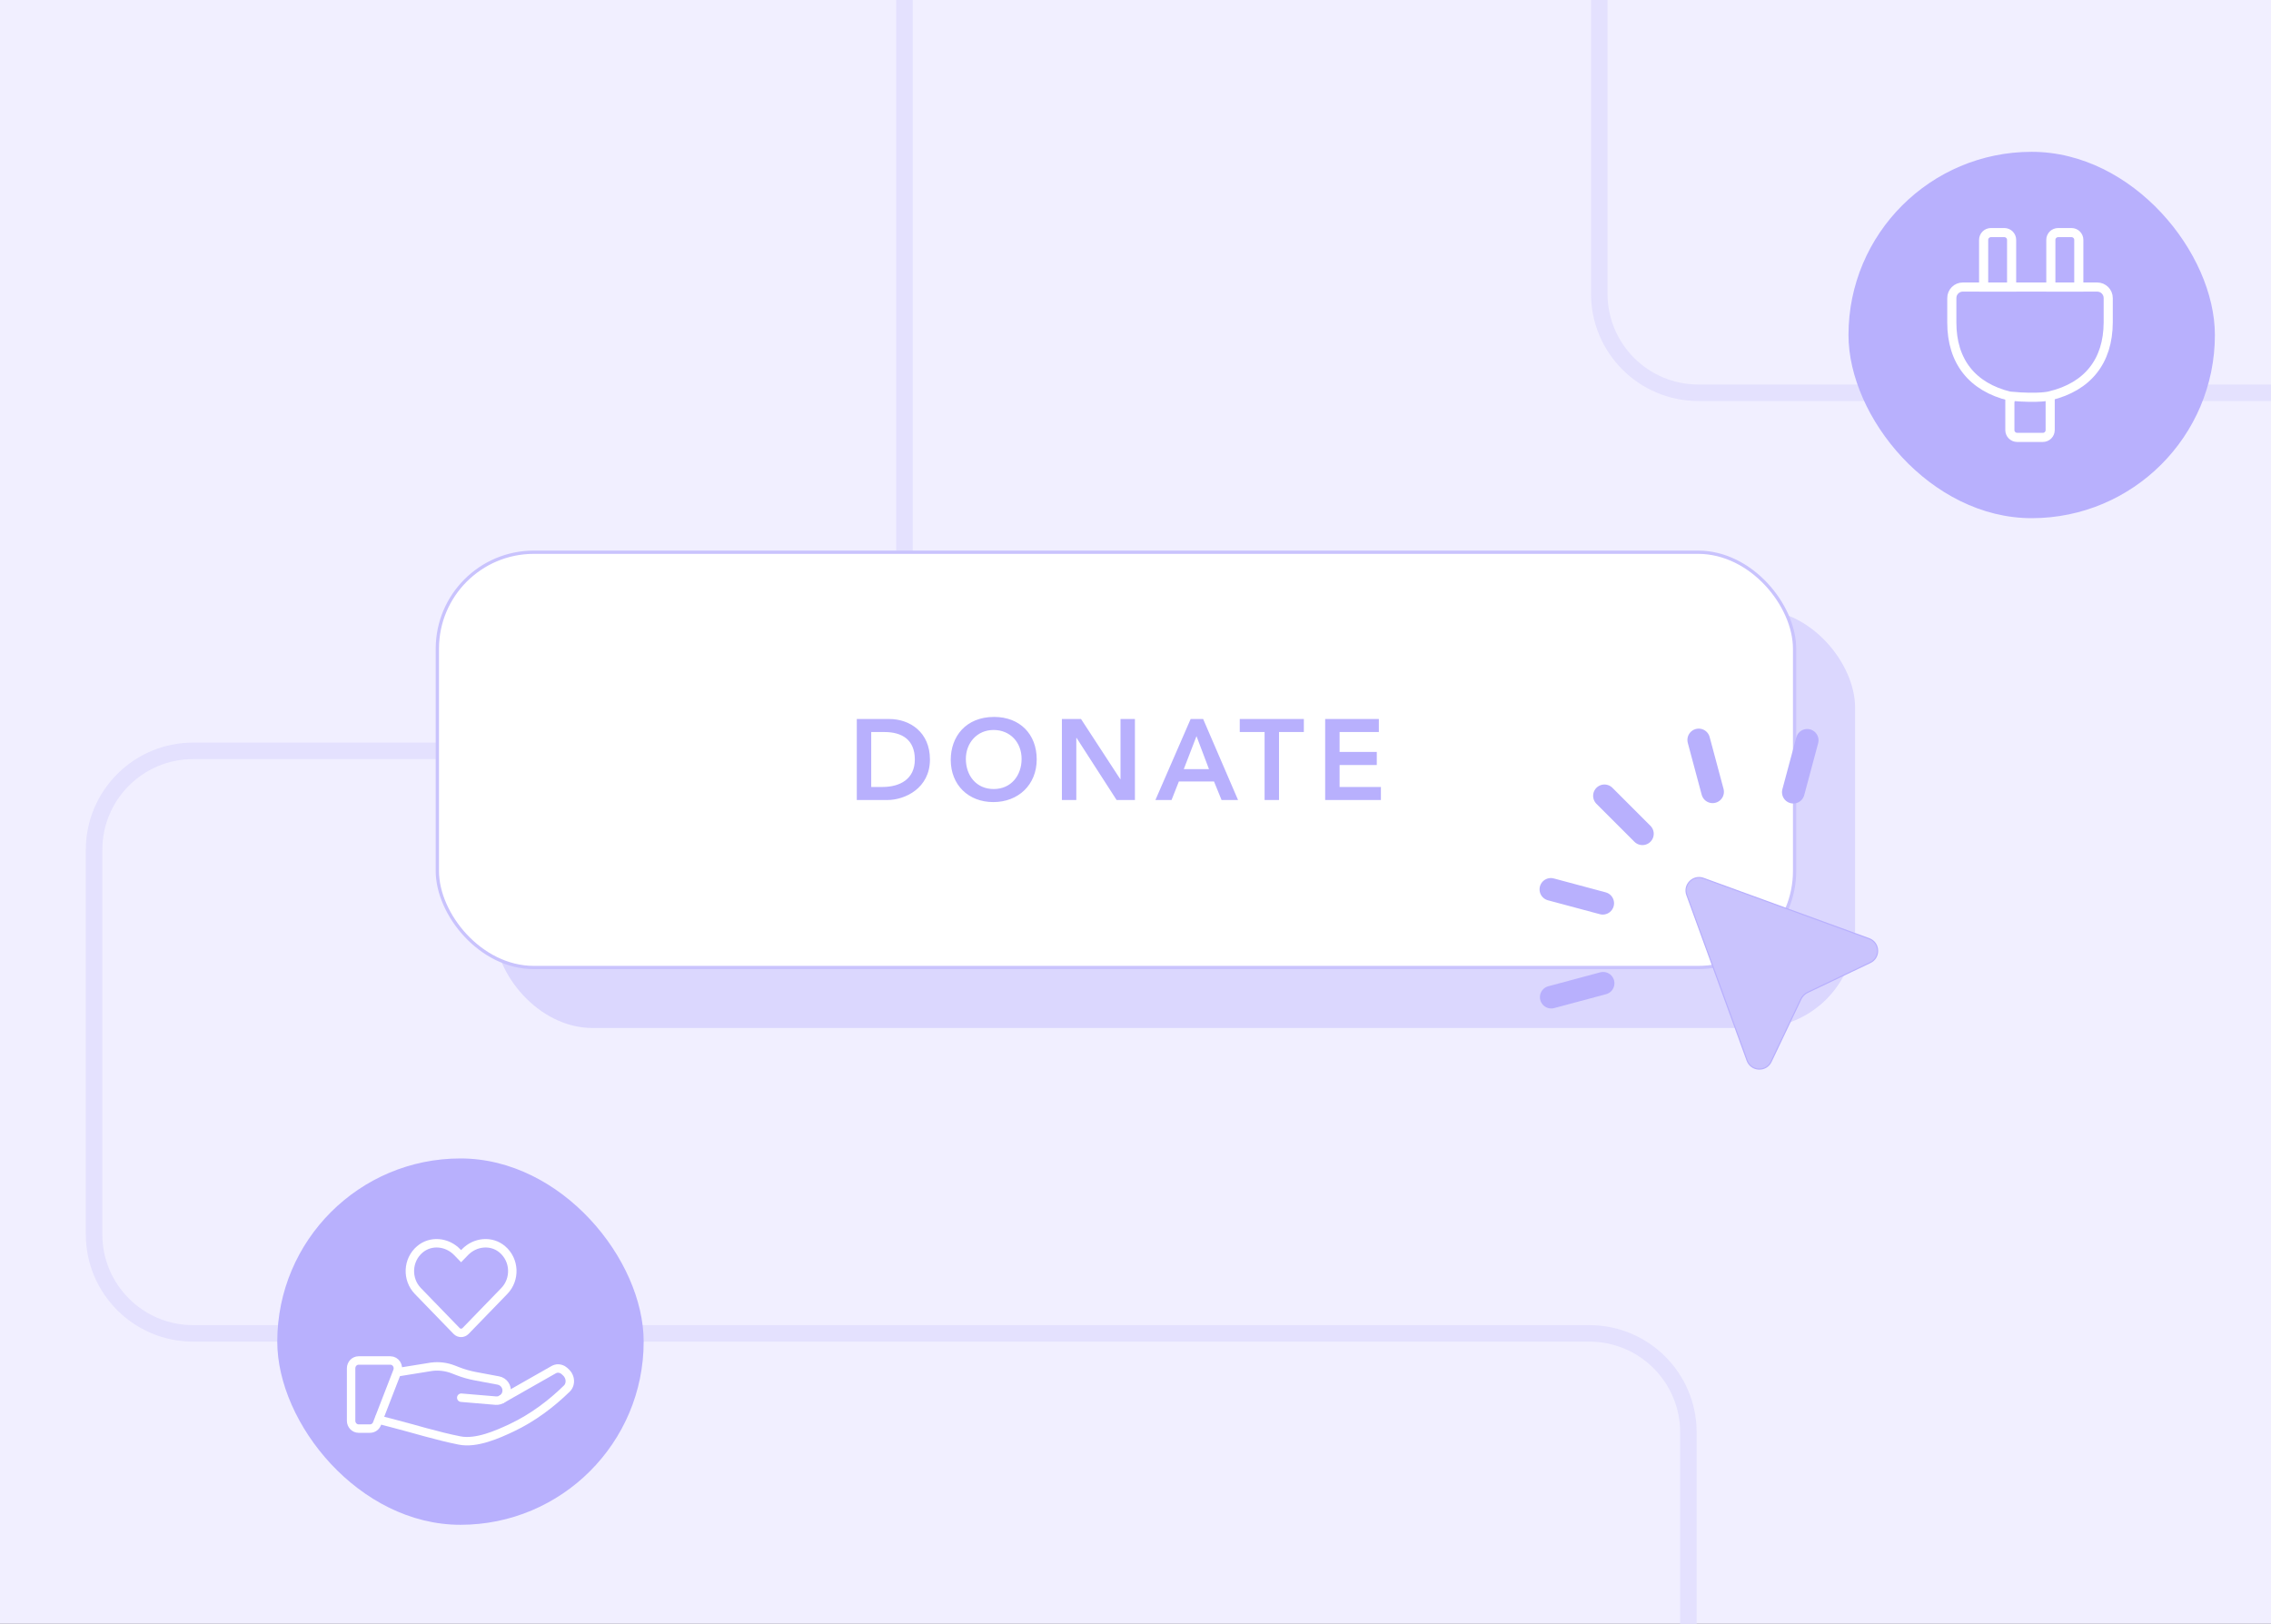 <svg width="688" height="492" viewBox="0 0 688 492" fill="none" xmlns="http://www.w3.org/2000/svg">
<rect x="0" y="0" width="688" height="492" fill="#333333" stroke="none"/>
<g clip-path="url(#clip0_412_1173)">
<rect width="688" height="492" fill="#F1EFFF"/>
<path d="M484.5 -6V89C484.5 105.569 497.931 119 514.5 119H736.5" stroke="#E4E1FE" stroke-width="5" stroke-linecap="round"/>
<path d="M274 0V197.5C274 214.069 260.569 227.5 244 227.5H58.5C41.931 227.5 28.5 240.931 28.5 257.5V374C28.5 390.569 41.931 404 58.5 404H481.5C498.069 404 511.5 417.431 511.5 434V528.5" stroke="#E4E1FE" stroke-width="5" stroke-linecap="round"/>
<rect x="149.834" y="184.657" width="412.166" height="126.82" rx="29.724" fill="#DBD7FE"/>
<rect x="132.495" y="167.318" width="411.175" height="125.829" rx="29.228" fill="white" stroke="#C9C3FD" stroke-width="0.991"/>
<path d="M259.567 217.847H269.346C275.692 217.847 281.726 221.87 281.726 230.123C281.726 238.827 274.166 242.399 268.826 242.399H259.567V217.847ZM263.936 238.445H267.369C272.605 238.445 277.148 236.087 277.148 230.123C277.148 224.158 273.299 221.8 267.959 221.8H263.936V238.445ZM314.072 230.088C314.072 237.787 308.489 243.023 300.93 243.023C293.37 243.023 288.03 237.821 288.03 230.227C288.03 223.153 292.607 217.223 301.172 217.223C308.94 217.223 314.072 222.424 314.072 230.088ZM292.607 229.949C292.607 234.978 295.763 239.07 301.034 239.07C306.339 239.07 309.495 234.943 309.495 229.949C309.495 224.921 306.027 221.176 300.999 221.176C296.005 221.176 292.607 225.095 292.607 229.949ZM321.702 217.847H327.493L339.387 236.087H339.456V217.847H343.826V242.399H338.277L326.14 223.569H326.071V242.399H321.702V217.847ZM360.71 217.847H364.49L375.067 242.399H370.073L367.784 236.781H357.138L354.919 242.399H350.03L360.71 217.847ZM362.479 223.049L358.63 233.036H366.259L362.479 223.049ZM375.583 217.847H395.002V221.8H387.477V242.399H383.108V221.8H375.583V217.847ZM401.46 217.847H417.723V221.8H405.829V227.834H417.099V231.787H405.829V238.445H418.348V242.399H401.46V217.847Z" fill="#B8B0FD"/>
<path d="M486.065 241.122L497.573 252.63" stroke="#B8B0FD" stroke-width="6.853" stroke-linecap="round"/>
<path d="M469.832 269.469L485.553 273.681" stroke="#B8B0FD" stroke-width="6.853" stroke-linecap="round"/>
<path d="M469.948 302.134L485.668 297.922" stroke="#B8B0FD" stroke-width="6.853" stroke-linecap="round"/>
<path d="M543.282 240.029L547.495 224.308" stroke="#B8B0FD" stroke-width="6.853" stroke-linecap="round"/>
<path d="M518.837 239.913L514.625 224.193" stroke="#B8B0FD" stroke-width="6.853" stroke-linecap="round"/>
<path d="M511.03 271.181C509.884 268.035 512.935 264.984 516.081 266.13L566.234 284.399C569.518 285.595 569.735 290.157 566.579 291.659L547.615 300.689C546.727 301.112 546.012 301.827 545.59 302.715L536.559 321.679C535.057 324.834 530.495 324.617 529.299 321.334L511.03 271.181Z" fill="#C9C3FD" stroke="#B8B0FD" stroke-width="0.343"/>
<rect x="560" y="46" width="111" height="111" rx="55.5" fill="#B8B0FD"/>
<g clip-path="url(#clip1_412_1173)">
<path d="M608.888 120.044C597.464 117.28 591.296 109.477 591.304 97.721V90.309C591.304 88.465 592.796 86.972 594.64 86.972H635.349C637.193 86.972 638.686 88.465 638.686 90.309V97.721C638.634 109.429 632.478 117.165 621.102 119.913C621.102 119.913 618.097 120.869 608.888 120.04V120.044Z" stroke="white" stroke-width="2.764" stroke-miterlimit="10"/>
<path d="M603.158 70.47H607.206C608.426 70.47 609.417 71.462 609.417 72.682V86.972H600.947V72.682C600.947 71.462 601.938 70.47 603.158 70.47Z" stroke="white" stroke-width="2.764" stroke-miterlimit="10"/>
<path d="M623.514 70.47H627.562C628.782 70.47 629.773 71.462 629.773 72.682V86.972H621.303V72.682C621.303 71.462 622.294 70.47 623.514 70.47Z" stroke="white" stroke-width="2.764" stroke-miterlimit="10"/>
<path d="M608.888 120.506V130.315C608.888 131.535 609.879 132.526 611.099 132.526H618.89C620.111 132.526 621.102 131.535 621.102 130.315V120.376" stroke="white" stroke-width="2.764" stroke-miterlimit="10"/>
</g>
<rect x="84" y="351" width="111" height="111" rx="55.5" fill="#B8B0FD"/>
<g clip-path="url(#clip2_412_1173)">
<path d="M152.192 378.555C148.87 375.723 143.93 376.235 140.883 379.381L139.688 380.612L138.493 379.381C135.45 376.235 130.506 375.727 127.185 378.555C123.377 381.803 123.18 387.635 126.586 391.154L138.314 403.262C139.071 404.044 140.302 404.044 141.058 403.262L152.787 391.154C156.2 387.631 155.999 381.803 152.192 378.555Z" stroke="white" stroke-width="2.558" stroke-miterlimit="10"/>
<path d="M108.649 412.214H118.258C119.873 412.214 120.977 413.913 120.374 415.473L114.214 431.368C113.866 432.267 113.03 432.851 112.098 432.851H108.649C107.388 432.851 106.369 431.788 106.369 430.48V414.586C106.369 413.278 107.388 412.214 108.649 412.214Z" stroke="white" stroke-width="2.558" stroke-miterlimit="10"/>
<path d="M121.149 415.663L130.711 414.118C132.939 413.829 135.201 414.103 137.295 414.918L138.639 415.44C140.393 416.124 142.209 416.639 144.062 416.986L150.975 418.279C152.619 418.586 153.723 420.147 153.459 421.798C153.215 423.358 151.823 424.476 150.248 424.381L139.736 423.493" stroke="white" stroke-width="2.558" stroke-miterlimit="10" stroke-linecap="round"/>
<path d="M151.676 424.126C151.676 424.126 162.97 417.706 167.687 415.024C168.623 414.491 169.569 414.531 170.526 415.05C170.742 415.167 171.129 415.514 171.476 415.846C172.408 416.741 172.854 418.071 172.521 419.325C172.386 419.836 172.141 420.315 171.758 420.691C166.979 425.379 161.333 429.596 155.177 432.522C150.646 434.678 144.285 437.451 139.268 436.461C132.337 435.095 125.475 432.917 118.635 431.159C116.969 430.732 115.302 430.304 113.64 429.877" stroke="white" stroke-width="2.558" stroke-miterlimit="10"/>
</g>
</g>
<defs>
<clipPath id="clip0_412_1173">
<rect width="688" height="492" fill="white"/>
</clipPath>
<clipPath id="clip1_412_1173">
<rect width="50.15" height="64.824" fill="white" transform="translate(589.922 69.088)"/>
</clipPath>
<clipPath id="clip2_412_1173">
<rect width="68.82" height="62.528" fill="white" transform="translate(105.09 375.42)"/>
</clipPath>
</defs>
</svg>
